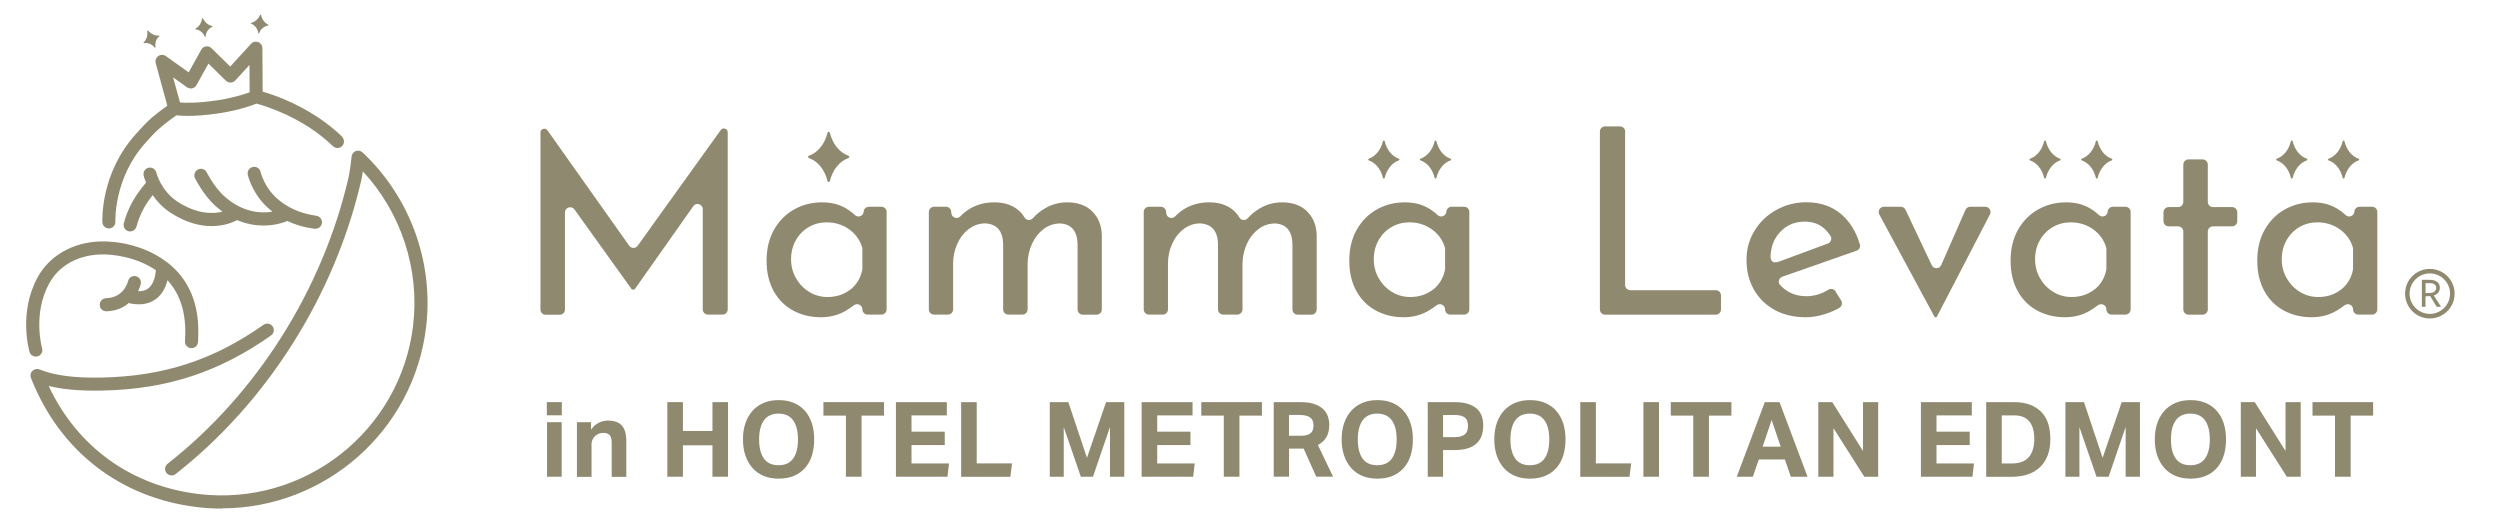 <?xml version="1.0" encoding="UTF-8"?><svg id="a" xmlns="http://www.w3.org/2000/svg" viewBox="0 0 311.35 65"><defs><style>.b{fill:#8e896f;}</style></defs><g><g><path class="b" d="m90.63,16.47v22.06c0,.36-.29.65-.65.65h-1.81c-.36,0-.65-.29-.65-.65v-12.48c0-.63-.82-.89-1.18-.37l-7.21,10.23s-.06.09-.11.13c-.06.04-.26.04-.32,0-.05-.04-.11-.13-.11-.13l-7.05-9.83c-.37-.51-1.18-.25-1.18.38v12.09c0,.36-.29.65-.65.65h-1.75c-.36,0-.65-.29-.65-.65v-22.04c0-.47.6-.66.87-.28l10.18,14.37c.26.37.8.37,1.06,0l10.34-14.4c.27-.38.87-.19.87.28Z"/><path class="b" d="m110.42,26.4v12.13c0,.36-.29.65-.65.65h-1.72c-.36,0-.65-.29-.65-.65h0c0-.55-.63-.84-1.07-.5-.3.23-.64.46-1.01.68-.91.53-1.94.8-3.08.8-1.28,0-2.43-.28-3.45-.83-1.03-.55-1.84-1.36-2.43-2.42-.59-1.06-.89-2.32-.89-3.8s.31-2.75.92-3.84c.62-1.09,1.45-1.94,2.5-2.53,1.05-.59,2.21-.89,3.49-.89,1.15,0,2.14.25,2.98.75.41.24.78.52,1.11.83.39.37,1.03.14,1.09-.4v-.05c.04-.33.32-.58.65-.58h1.56c.36,0,.65.29.65.65Zm-4.53,9.68c.77-.6,1.27-1.41,1.49-2.43.01-.05.02-.11.02-.16v-2.48c0-.07,0-.14-.03-.21-.27-.9-.8-1.64-1.59-2.22-.82-.59-1.76-.89-2.82-.89-.8,0-1.54.19-2.22.58-.68.39-1.22.94-1.62,1.64-.4.7-.6,1.5-.6,2.38s.21,1.65.62,2.37c.41.71.96,1.28,1.65,1.7.69.42,1.45.63,2.27.63,1.1,0,2.05-.31,2.84-.93Z"/><path class="b" d="m136,26.31c.77.74,1.17,1.71,1.22,2.92v9.31c0,.36-.29.65-.65.65h-1.72c-.36,0-.65-.29-.65-.65v-8.21c-.06-1.58-.78-2.41-2.14-2.5-.78,0-1.48.23-2.09.7-.62.47-1.1,1.08-1.44,1.83-.35.76-.53,1.57-.55,2.43v5.74c0,.36-.29.65-.65.65h-1.75c-.36,0-.65-.29-.65-.65v-8.21c-.06-1.58-.8-2.41-2.21-2.5-.76,0-1.44.23-2.06.7-.62.47-1.1,1.08-1.44,1.85-.35.77-.52,1.58-.52,2.45v5.71c0,.36-.29.65-.65.65h-1.72c-.36,0-.65-.29-.65-.65v-12.13c0-.36.29-.65.65-.65h1.48c.34,0,.62.26.65.59l.02.21c.05.55.72.8,1.1.41.35-.37.74-.68,1.18-.95.9-.54,1.92-.81,3.07-.81,1.08,0,1.99.25,2.72.76.44.31.79.68,1.04,1.12.22.39.75.42,1.05.09.43-.48.92-.88,1.48-1.21.86-.51,1.79-.76,2.79-.76,1.3,0,2.33.37,3.1,1.1Z"/><path class="b" d="m162.76,26.31c.77.74,1.17,1.71,1.22,2.92v9.31c0,.36-.29.65-.65.65h-1.72c-.36,0-.65-.29-.65-.65v-8.21c-.06-1.58-.78-2.41-2.14-2.5-.78,0-1.48.23-2.09.7-.62.47-1.1,1.08-1.44,1.83-.35.76-.53,1.57-.55,2.43v5.74c0,.36-.29.65-.65.65h-1.75c-.36,0-.65-.29-.65-.65v-8.21c-.06-1.58-.8-2.41-2.21-2.5-.76,0-1.44.23-2.06.7-.62.47-1.1,1.08-1.44,1.85-.35.77-.52,1.58-.52,2.45v5.71c0,.36-.29.65-.65.65h-1.72c-.36,0-.65-.29-.65-.65v-12.13c0-.36.29-.65.65-.65h1.48c.34,0,.62.26.65.59l.02.21c.05.55.72.8,1.1.41.35-.37.74-.68,1.18-.95.9-.54,1.92-.81,3.07-.81,1.08,0,1.99.25,2.72.76.44.31.79.68,1.04,1.12.22.39.75.42,1.05.09.43-.48.92-.88,1.48-1.21.86-.51,1.79-.76,2.79-.76,1.3,0,2.33.37,3.1,1.1Z"/><path class="b" d="m182.99,26.4v12.13c0,.36-.29.65-.65.65h-1.72c-.36,0-.65-.29-.65-.65h0c0-.55-.63-.84-1.07-.5-.3.23-.64.46-1.01.68-.91.53-1.94.8-3.08.8-1.28,0-2.43-.28-3.45-.83-1.03-.55-1.84-1.36-2.43-2.42-.59-1.06-.89-2.32-.89-3.8s.31-2.75.92-3.84c.62-1.09,1.45-1.94,2.5-2.53,1.05-.59,2.21-.89,3.49-.89,1.15,0,2.14.25,2.98.75.41.24.78.52,1.11.83.39.37,1.03.14,1.09-.4v-.05c.04-.33.32-.58.65-.58h1.56c.36,0,.65.29.65.65Zm-4.53,9.68c.77-.6,1.27-1.41,1.49-2.43.01-.05.02-.11.02-.16v-2.48c0-.07,0-.14-.03-.21-.27-.9-.8-1.64-1.59-2.22-.82-.59-1.76-.89-2.82-.89-.8,0-1.54.19-2.22.58-.68.39-1.22.94-1.62,1.64-.4.7-.6,1.5-.6,2.38s.21,1.65.62,2.37c.41.71.96,1.28,1.65,1.7.69.42,1.45.63,2.27.63,1.1,0,2.05-.31,2.84-.93Z"/><path class="b" d="m202.39,16.38v19.11c0,.36.29.65.65.65h10.64c.36,0,.65.29.65.65v1.75c0,.36-.29.65-.65.65h-13.78c-.36,0-.65-.29-.65-.65v-22.15c0-.36.29-.65.65-.65h1.85c.36,0,.65.29.65.65Z"/><path class="b" d="m228.6,36.31l.7,1.12c.2.32.08.74-.25.92-.54.31-1.12.56-1.72.75-.83.27-1.64.41-2.42.41-1.49,0-2.8-.31-3.91-.92-1.11-.62-1.97-1.46-2.58-2.55-.61-1.08-.91-2.3-.91-3.67s.33-2.52.99-3.62c.66-1.09,1.56-1.96,2.71-2.6,1.15-.64,2.4-.96,3.76-.96,1.75,0,3.22.51,4.4,1.54,1.05.92,1.8,2.15,2.26,3.71.1.33-.09.67-.41.78l-9.25,3.24c-.42.15-.59.69-.29,1.02s.65.61,1.04.84c.66.38,1.41.57,2.25.57.94,0,1.86-.27,2.76-.82.3-.18.69-.08.87.22Zm-6.91-7.41c-.8.87-1.13,1.83-1.19,3.04-.02.32.15.6.31.68.27.14.8-.06.8-.06l6.03-2.23c.39-.14.55-.61.33-.96-.28-.42-.61-.79-1-1.09-.59-.45-1.34-.68-2.22-.68-1.23,0-2.25.43-3.05,1.3Z"/><path class="b" d="m247.25,25.75c.49,0,.8.52.58.95l-6.58,12.68s-.07.15-.18.15-.18-.14-.18-.14l-6.84-12.68c-.23-.43.08-.96.57-.96h2.1c.25,0,.48.14.59.37l3.27,6.91c.24.5.96.49,1.18-.02l3.02-6.87c.1-.24.34-.39.6-.39h1.88Z"/><path class="b" d="m265.35,26.4v12.13c0,.36-.29.65-.65.65h-1.72c-.36,0-.65-.29-.65-.65h0c0-.55-.63-.84-1.07-.5-.3.23-.64.46-1.01.68-.91.53-1.94.8-3.08.8-1.28,0-2.43-.28-3.45-.83-1.03-.55-1.84-1.36-2.43-2.42-.59-1.06-.89-2.32-.89-3.8s.31-2.75.92-3.84c.62-1.09,1.45-1.94,2.5-2.53,1.05-.59,2.21-.89,3.49-.89,1.15,0,2.14.25,2.98.75.41.24.78.52,1.11.83.39.37,1.03.14,1.09-.4v-.05c.04-.33.32-.58.65-.58h1.56c.36,0,.65.29.65.65Zm-4.53,9.68c.77-.6,1.27-1.41,1.49-2.43.01-.05.02-.11.02-.16v-2.48c0-.07,0-.14-.03-.21-.27-.9-.8-1.64-1.59-2.22-.82-.59-1.76-.89-2.82-.89-.8,0-1.54.19-2.22.58-.68.39-1.22.94-1.62,1.64-.4.7-.6,1.5-.6,2.38s.21,1.65.62,2.37c.41.71.96,1.28,1.65,1.7.69.42,1.45.63,2.27.63,1.1,0,2.05-.31,2.84-.93Z"/><path class="b" d="m274.96,20.5v4.64c0,.36.29.65.65.65h2.37c.36,0,.65.29.65.65v1.1c0,.36-.29.65-.65.65h-2.37c-.36,0-.65.29-.65.65v9.7c0,.36-.29.65-.65.65h-1.75c-.36,0-.65-.29-.65-.65v-9.7c0-.36-.29-.65-.65-.65h-1.17c-.36,0-.65-.29-.65-.65v-1.1c0-.36.29-.65.65-.65h1.17c.36,0,.65-.29.65-.65v-4.64c0-.36.29-.65.65-.65h1.75c.36,0,.65.29.65.65Z"/><path class="b" d="m296.07,26.4v12.13c0,.36-.29.65-.65.65h-1.72c-.36,0-.65-.29-.65-.65h0c0-.55-.63-.84-1.07-.5-.3.23-.64.46-1.01.68-.91.53-1.94.8-3.08.8-1.28,0-2.43-.28-3.45-.83-1.03-.55-1.84-1.36-2.43-2.42-.59-1.06-.89-2.32-.89-3.8s.31-2.75.92-3.84c.62-1.09,1.45-1.94,2.5-2.53,1.05-.59,2.21-.89,3.49-.89,1.15,0,2.14.25,2.98.75.41.24.78.52,1.11.83.39.37,1.03.14,1.09-.4v-.05c.04-.33.32-.58.65-.58h1.56c.36,0,.65.29.65.65Zm-4.53,9.68c.77-.6,1.27-1.41,1.49-2.43.01-.05.02-.11.02-.16v-2.48c0-.07,0-.14-.03-.21-.27-.9-.8-1.64-1.59-2.22-.82-.59-1.76-.89-2.82-.89-.8,0-1.54.19-2.22.58-.68.39-1.22.94-1.62,1.64-.4.7-.6,1.5-.6,2.38s.21,1.65.62,2.37c.41.71.96,1.28,1.65,1.7.69.42,1.45.63,2.27.63,1.1,0,2.05-.31,2.84-.93Z"/></g><path class="b" d="m174.2,19.76c-.84-.29-1.5-1.11-1.75-2.17-.03-.12-.19-.12-.22,0-.25,1.05-.91,1.88-1.75,2.17-.11.04-.11.18,0,.22.84.29,1.5,1.11,1.75,2.17.03.12.19.12.22,0,.25-1.05.91-1.88,1.75-2.17.11-.04.11-.18,0-.22Z"/><path class="b" d="m105.66,19.39c-1.1-.38-1.98-1.47-2.31-2.86-.04-.15-.25-.15-.29,0-.33,1.39-1.21,2.48-2.31,2.86-.15.05-.15.24,0,.3,1.1.38,1.98,1.47,2.31,2.86.04.15.25.15.29,0,.33-1.39,1.21-2.48,2.31-2.86.15-.05.15-.24,0-.3Z"/><path class="b" d="m180.64,19.76c-.84-.29-1.5-1.11-1.75-2.17-.03-.12-.19-.12-.22,0-.25,1.05-.91,1.88-1.75,2.17-.11.04-.11.18,0,.22.84.29,1.5,1.11,1.75,2.17.03.12.19.12.22,0,.25-1.05.91-1.88,1.75-2.17.11-.04.11-.18,0-.22Z"/><path class="b" d="m256.55,19.76c-.84-.29-1.5-1.11-1.75-2.17-.03-.12-.19-.12-.22,0-.25,1.05-.91,1.88-1.75,2.17-.11.04-.11.18,0,.22.84.29,1.5,1.11,1.75,2.17.03.12.19.12.22,0,.25-1.05.91-1.88,1.75-2.17.11-.04.11-.18,0-.22Z"/><path class="b" d="m262.99,19.76c-.84-.29-1.5-1.11-1.75-2.17-.03-.12-.19-.12-.22,0-.25,1.05-.91,1.88-1.75,2.17-.11.04-.11.18,0,.22.84.29,1.5,1.11,1.75,2.17.03.12.19.12.22,0,.25-1.05.91-1.88,1.75-2.17.11-.04.11-.18,0-.22Z"/><path class="b" d="m287.28,19.76c-.84-.29-1.5-1.11-1.75-2.17-.03-.12-.19-.12-.22,0-.25,1.05-.91,1.88-1.75,2.17-.11.04-.11.18,0,.22.84.29,1.5,1.11,1.75,2.17.03.12.19.12.22,0,.25-1.05.91-1.88,1.75-2.17.11-.04.11-.18,0-.22Z"/><path class="b" d="m293.73,19.76c-.84-.29-1.5-1.11-1.75-2.17-.03-.12-.19-.12-.22,0-.25,1.05-.91,1.88-1.75,2.17-.11.04-.11.18,0,.22.84.29,1.5,1.11,1.75,2.17.03.12.19.12.22,0,.25-1.05.91-1.88,1.75-2.17.11-.04.11-.18,0-.22Z"/></g><g><path class="b" d="m27.63,63.34c-1.01,0-2.03-.06-3.05-.18-9.62-1.15-17.17-7.01-20.73-16.1-.12-.3-.04-.65.19-.87.23-.23.58-.3.88-.18,1.87.76,4.42,1.09,7.82,1.01,7.68-.17,13.88-2.2,20.08-6.57.37-.26.87-.17,1.13.2.26.37.17.87-.2,1.13-6.48,4.57-12.95,6.69-20.98,6.86-2.68.06-4.9-.13-6.71-.57,3.56,7.59,10.29,12.46,18.71,13.46,13.14,1.56,25.11-7.85,26.68-21,.83-6.99-1.49-14.05-6.26-19.19-.07.46-.15.9-.21,1.16-3.31,14.31-11.73,27.63-23.11,36.54-.35.28-.86.21-1.14-.14-.28-.35-.21-.86.14-1.14,11.09-8.69,19.3-21.67,22.53-35.63.12-.53.35-2.08.38-2.6.02-.31.22-.59.51-.71.29-.12.63-.05.86.16,5.92,5.56,8.88,13.68,7.92,21.73-1.55,13.01-12.64,22.6-25.44,22.6Z"/><path class="b" d="m39.35,26.85s-3.24-.24-5.45-2.74c-1.09-1.24-1.45-2.69-1.45-2.71-.1-.44-.54-.71-.98-.6-.44.1-.71.54-.61.98.02.08.45,1.85,1.82,3.41.4.45.82.83,1.25,1.17-1.39.23-3.71.16-6.06-1.98-1.21-1.1-2.11-2.89-2.12-2.91-.2-.4-.69-.57-1.09-.36-.4.2-.57.69-.37,1.09.04.08,1.04,2.08,2.48,3.39.32.29.63.54.94.77-1.17.29-3.13.35-5.58-1.23-2.09-1.36-2.65-3.59-2.66-3.63-.1-.44-.54-.71-.97-.61-.44.1-.71.54-.61.97,0,.04.09.38.3.89-.51.58-1.43,1.74-2.08,3.14-.46,1-.68,1.88-.69,1.92-.11.44.15.88.59.99.07.02.13.02.2.02.36,0,.69-.25.79-.61,0,0,.2-.78.59-1.64.42-.91.98-1.71,1.43-2.27.51.75,1.23,1.55,2.23,2.2,1.97,1.27,3.71,1.66,5.11,1.66,1.56,0,2.67-.48,3.17-.75,1.19.51,2.32.68,3.28.68,1.51,0,2.61-.41,2.98-.57,1.8.85,3.35.96,3.45.97.02,0,.03,0,.05,0,.43,0,.78-.33.81-.76.03-.45-.31-.83-.76-.86Z"/><path class="b" d="m22.09,33.83c-.4-.44-.85-.84-1.31-1.19-.03-.03-.06-.05-.1-.07-2.59-1.94-5.91-2.58-8.25-2.5-3.38.12-6.27,1.78-7.73,4.44-2.42,4.41-1.08,9.12-1.02,9.32.1.35.43.58.78.58.08,0,.15-.01.23-.03.43-.13.68-.58.55-1.01-.01-.04-1.2-4.28.89-8.08,1.2-2.19,3.52-3.5,6.37-3.6,1.61-.06,4.55.34,6.91,1.96-.04.63-.24,1.66-.86,2.2-.34.3-.79.44-1.36.42.17-.33.28-.64.34-.9.1-.44-.17-.87-.61-.97-.43-.1-.87.17-.97.61-.02.08-.49,2.06-2.74,2.13-.45.01-.8.39-.79.84.01.44.38.79.81.79,0,0,.02,0,.03,0,1.22-.04,2.13-.47,2.8-1.05.07.04.15.07.24.09.34.06.67.09.98.09.93,0,1.72-.28,2.35-.83.69-.61,1.05-1.44,1.23-2.18.01.01.02.02.03.04,2.19,2.42,2.28,5.48,2.15,7.57-.03.45.31.83.76.86.46.03.83-.31.86-.76.15-2.39.04-5.89-2.56-8.76Z"/><path class="b" d="m19.8,4.43c-.48.03-.99-.19-1.34-.61-.04-.05-.13,0-.12.05.08.54-.09,1.06-.44,1.4-.05.05-.01.11.05.1.48-.08.99.14,1.32.56.04.05.11.01.1-.05-.09-.53.08-1.05.46-1.35.05-.04.03-.11-.04-.1Z"/><path class="b" d="m26.42,3.24c-.48-.1-.9-.45-1.13-.94-.02-.05-.12-.04-.13.02-.07.54-.37,1-.8,1.23-.06.03-.04.1.02.11.48.05.91.4,1.12.89.02.05.11.04.11-.02.05-.53.36-.99.81-1.18.06-.03.05-.1-.01-.11Z"/><path class="b" d="m33.39,3.07c-.44-.22-.77-.66-.87-1.2-.01-.06-.11-.07-.13-.01-.2.5-.62.87-1.1.99-.06.02-.07.09,0,.11.46.17.79.61.87,1.15,0,.06.09.07.12.01.19-.5.61-.87,1.1-.93.07,0,.08-.08.02-.11Z"/><path class="b" d="m42.61,17.02c-.59-.57-1.27-1.15-2.04-1.72-1.32-.99-4.06-2.77-7.86-3.89l-.03-5.42c0-.33-.21-.63-.52-.75-.31-.12-.67-.04-.89.21l-2.6,2.84-2.33-2.29c-.18-.18-.44-.26-.69-.22-.25.04-.47.19-.59.41l-1.56,2.82-2.85-2.03c-.28-.2-.66-.2-.94,0-.28.2-.41.55-.32.88l1.45,5.31c-2.1,1.48-2.75,2.22-3.79,3.38l-.17.19c-4.39,4.89-4.14,10.69-4.13,10.94.02.43.38.77.81.77.01,0,.03,0,.04,0,.45-.02.79-.41.77-.85,0-.05-.23-5.37,3.71-9.77l.17-.19c1.03-1.15,1.62-1.8,3.72-3.28.29.03.77.07,1.43.07.9,0,2.15-.07,3.74-.3,2.51-.37,4.16-.97,4.8-1.23,3.71,1.04,6.37,2.76,7.64,3.71.71.53,1.34,1.07,1.88,1.59.16.15.36.23.57.23s.43-.08.58-.25c.31-.32.3-.84-.02-1.15Zm-15.69-4.51c-2.29.34-3.79.31-4.5.25l-.86-3.12,1.73,1.23c.19.13.43.18.65.13.23-.05.42-.2.53-.4l1.49-2.68,2.17,2.13c.16.15.38.24.59.23.22,0,.43-.1.58-.26l1.77-1.93.02,3.4c-.69.26-2.13.72-4.17,1.03Z"/></g><g><path class="b" d="m68.1,50.08h1.87v1.64h-1.87v-1.64Zm.03,2.5h1.82v6.79h-1.82v-6.79Z"/><path class="b" d="m71.84,52.58h1.77v.94c.27-.4.59-.69.96-.87s.75-.27,1.15-.27c.77,0,1.34.2,1.72.61.37.4.56,1.04.56,1.91v4.49h-1.82v-4.24c0-.48-.09-.8-.27-.98-.18-.17-.43-.26-.73-.26-.23,0-.44.04-.6.1-.17.07-.33.17-.48.3-.12.12-.22.27-.31.44-.08.17-.12.35-.12.55v4.09h-1.82v-6.79Z"/><path class="b" d="m83.11,50.08h1.94v3.59h3.68v-3.59h1.94v9.29h-1.94v-3.91h-3.68v3.91h-1.94v-9.29Z"/><path class="b" d="m96.97,59.61c-.69,0-1.31-.11-1.86-.34s-1.01-.55-1.39-.98c-.38-.43-.67-.94-.88-1.54s-.31-1.28-.31-2.03.1-1.43.31-2.03.5-1.11.89-1.54.85-.75,1.4-.98c.55-.23,1.16-.34,1.85-.34s1.31.11,1.86.34c.55.23,1.01.55,1.39.98s.67.94.87,1.54.3,1.28.3,2.03-.1,1.43-.29,2.03c-.19.6-.48,1.11-.86,1.54s-.84.75-1.39.98-1.17.34-1.87.34Zm-.01-1.67c.82,0,1.42-.28,1.82-.83.4-.56.6-1.35.6-2.38s-.2-1.82-.6-2.38c-.4-.56-1.01-.84-1.82-.84s-1.42.28-1.82.84c-.4.56-.6,1.35-.6,2.38s.2,1.83.6,2.38c.4.56,1.01.83,1.82.83Z"/><path class="b" d="m105.35,51.76h-2.8v-1.68h7.55v1.68h-2.8v7.61h-1.95v-7.61Z"/><path class="b" d="m111.58,50.08h6.34v1.65h-4.4v2.03h4.14v1.67h-4.14v2.29h4.67l-.19,1.65h-6.42v-9.29Z"/><path class="b" d="m119.7,50.08h1.94v7.63h4.4l-.21,1.67h-6.13v-9.29Z"/><path class="b" d="m130.72,50.08h2.33l2.32,6.94,2.38-6.94h2.27v9.29h-1.78v-6.2l-2.12,6.2h-1.51l-2.13-6.18v6.18h-1.74v-9.29Z"/><path class="b" d="m142.18,50.08h6.34v1.65h-4.4v2.03h4.14v1.67h-4.14v2.29h4.67l-.19,1.65h-6.42v-9.29Z"/><path class="b" d="m152.41,51.76h-2.8v-1.68h7.55v1.68h-2.8v7.61h-1.95v-7.61Z"/><path class="b" d="m158.63,50.08h3.29c.73,0,1.33.08,1.8.25.47.17.84.39,1.11.66.27.27.45.58.56.91.1.33.16.66.16.98,0,.6-.11,1.1-.33,1.51-.22.41-.58.75-1.09,1.03l1.89,3.94h-2.1l-1.56-3.49h-1.82v3.49h-1.91v-9.29Zm3.42,4.19c.3,0,.55-.03.75-.1.2-.06.36-.16.48-.27.12-.12.2-.26.24-.42.04-.16.06-.35.06-.55,0-.16-.03-.32-.08-.48s-.14-.29-.27-.4c-.13-.12-.3-.21-.52-.27-.22-.06-.5-.1-.84-.1h-1.34v2.59h1.51Z"/><path class="b" d="m171.53,59.61c-.69,0-1.31-.11-1.86-.34s-1.01-.55-1.39-.98c-.38-.43-.67-.94-.88-1.54s-.31-1.28-.31-2.03.1-1.43.31-2.03.5-1.11.89-1.54.85-.75,1.4-.98c.55-.23,1.16-.34,1.85-.34s1.31.11,1.86.34c.55.23,1.01.55,1.39.98s.67.94.87,1.54.3,1.28.3,2.03-.1,1.43-.29,2.03c-.19.6-.48,1.11-.86,1.54s-.84.75-1.39.98-1.17.34-1.87.34Zm-.01-1.67c.82,0,1.42-.28,1.82-.83.4-.56.6-1.35.6-2.38s-.2-1.82-.6-2.38c-.4-.56-1.01-.84-1.82-.84s-1.42.28-1.82.84c-.4.56-.6,1.35-.6,2.38s.2,1.83.6,2.38c.4.56,1.01.83,1.82.83Z"/><path class="b" d="m177.8,50.08h3.32c.71,0,1.3.08,1.76.24s.83.37,1.11.64c.27.27.46.57.57.92.11.35.16.72.16,1.1,0,.41-.05.8-.16,1.17-.11.37-.3.7-.57.98-.27.28-.64.51-1.09.67-.45.16-1.03.25-1.72.25h-1.46v3.32h-1.91v-9.29Zm3.31,4.36c.34,0,.62-.03.84-.1.22-.07.4-.16.53-.29.13-.12.22-.27.27-.45.05-.18.07-.37.07-.58s-.03-.41-.08-.57-.14-.3-.27-.42c-.13-.11-.31-.2-.53-.26-.22-.06-.5-.09-.84-.09h-1.38v2.76h1.39Z"/><path class="b" d="m190.54,59.61c-.69,0-1.31-.11-1.86-.34s-1.01-.55-1.39-.98c-.38-.43-.67-.94-.88-1.54s-.31-1.28-.31-2.03.1-1.43.31-2.03.5-1.11.89-1.54.85-.75,1.4-.98c.55-.23,1.16-.34,1.85-.34s1.31.11,1.86.34c.55.23,1.01.55,1.39.98s.67.94.87,1.54.3,1.28.3,2.03-.1,1.43-.29,2.03c-.19.6-.48,1.11-.86,1.54s-.84.75-1.39.98-1.17.34-1.87.34Zm-.01-1.67c.82,0,1.42-.28,1.82-.83.4-.56.6-1.35.6-2.38s-.2-1.82-.6-2.38c-.4-.56-1.01-.84-1.82-.84s-1.42.28-1.82.84c-.4.56-.6,1.35-.6,2.38s.2,1.83.6,2.38c.4.56,1.01.83,1.82.83Z"/><path class="b" d="m196.81,50.08h1.94v7.63h4.4l-.21,1.67h-6.13v-9.29Z"/><path class="b" d="m204.67,50.08h1.94v9.29h-1.94v-9.29Z"/><path class="b" d="m210.88,51.76h-2.8v-1.68h7.55v1.68h-2.8v7.61h-1.95v-7.61Z"/><path class="b" d="m219.77,50.08h1.85l3.49,9.29h-2.08l-.74-2.15h-3.25l-.74,2.15h-2l3.49-9.29Zm2,5.55l-1.13-3.33-1.12,3.33h2.25Z"/><path class="b" d="m226.45,50.08h1.74l3.83,6.09v-6.09h1.89v9.29h-1.73l-3.84-6.04v6.04h-1.89v-9.29Z"/><path class="b" d="m239.23,50.08h6.34v1.65h-4.4v2.03h4.14v1.67h-4.14v2.29h4.67l-.19,1.65h-6.42v-9.29Z"/><path class="b" d="m247.35,50.08h3.48c1.42,0,2.53.39,3.33,1.16s1.19,1.92,1.19,3.44c0,.77-.11,1.45-.33,2.03s-.54,1.07-.96,1.47-.92.7-1.52.9c-.6.2-1.28.3-2.03.3h-3.15v-9.29Zm3.19,7.64c.5,0,.93-.07,1.29-.21.36-.14.64-.35.87-.62s.38-.59.49-.96.16-.78.16-1.24-.04-.86-.14-1.23-.24-.68-.44-.93c-.2-.25-.46-.45-.77-.59s-.71-.21-1.16-.21h-1.54v5.99h1.25Z"/><path class="b" d="m257.21,50.08h2.33l2.32,6.94,2.38-6.94h2.27v9.29h-1.78v-6.2l-2.12,6.2h-1.51l-2.13-6.18v6.18h-1.74v-9.29Z"/><path class="b" d="m272.8,59.61c-.69,0-1.31-.11-1.86-.34s-1.01-.55-1.39-.98c-.38-.43-.67-.94-.88-1.54s-.31-1.28-.31-2.03.1-1.43.31-2.03.5-1.11.89-1.54.85-.75,1.4-.98c.55-.23,1.16-.34,1.85-.34s1.31.11,1.86.34c.55.23,1.01.55,1.39.98s.67.94.87,1.54.3,1.28.3,2.03-.1,1.43-.29,2.03c-.19.6-.48,1.11-.86,1.54s-.84.75-1.39.98-1.17.34-1.87.34Zm-.01-1.67c.82,0,1.42-.28,1.82-.83.4-.56.6-1.35.6-2.38s-.2-1.82-.6-2.38c-.4-.56-1.01-.84-1.82-.84s-1.42.28-1.82.84c-.4.56-.6,1.35-.6,2.38s.2,1.83.6,2.38c.4.56,1.01.83,1.82.83Z"/><path class="b" d="m279.07,50.08h1.74l3.83,6.09v-6.09h1.89v9.29h-1.73l-3.84-6.04v6.04h-1.89v-9.29Z"/><path class="b" d="m290.8,51.76h-2.8v-1.68h7.55v1.68h-2.8v7.61h-1.95v-7.61Z"/></g><g><path class="b" d="m302.08,38.21h-.46v-3.36h1c.81,0,1.24.39,1.24.98,0,.51-.3.82-.76.97l.91,1.41h-.54l-.82-1.34-.58.04v1.3Zm.55-1.72c.44-.02.77-.23.77-.64s-.32-.59-.83-.59h-.49v1.24l.55-.02Z"/><path class="b" d="m302.61,39.66c-1.7,0-3.08-1.38-3.08-3.09s1.38-3.08,3.08-3.08,3.09,1.38,3.09,3.08-1.38,3.09-3.09,3.09Zm0-5.61c-1.39,0-2.52,1.13-2.52,2.52s1.13,2.52,2.52,2.52,2.52-1.13,2.52-2.52-1.13-2.52-2.52-2.52Z"/></g></svg>